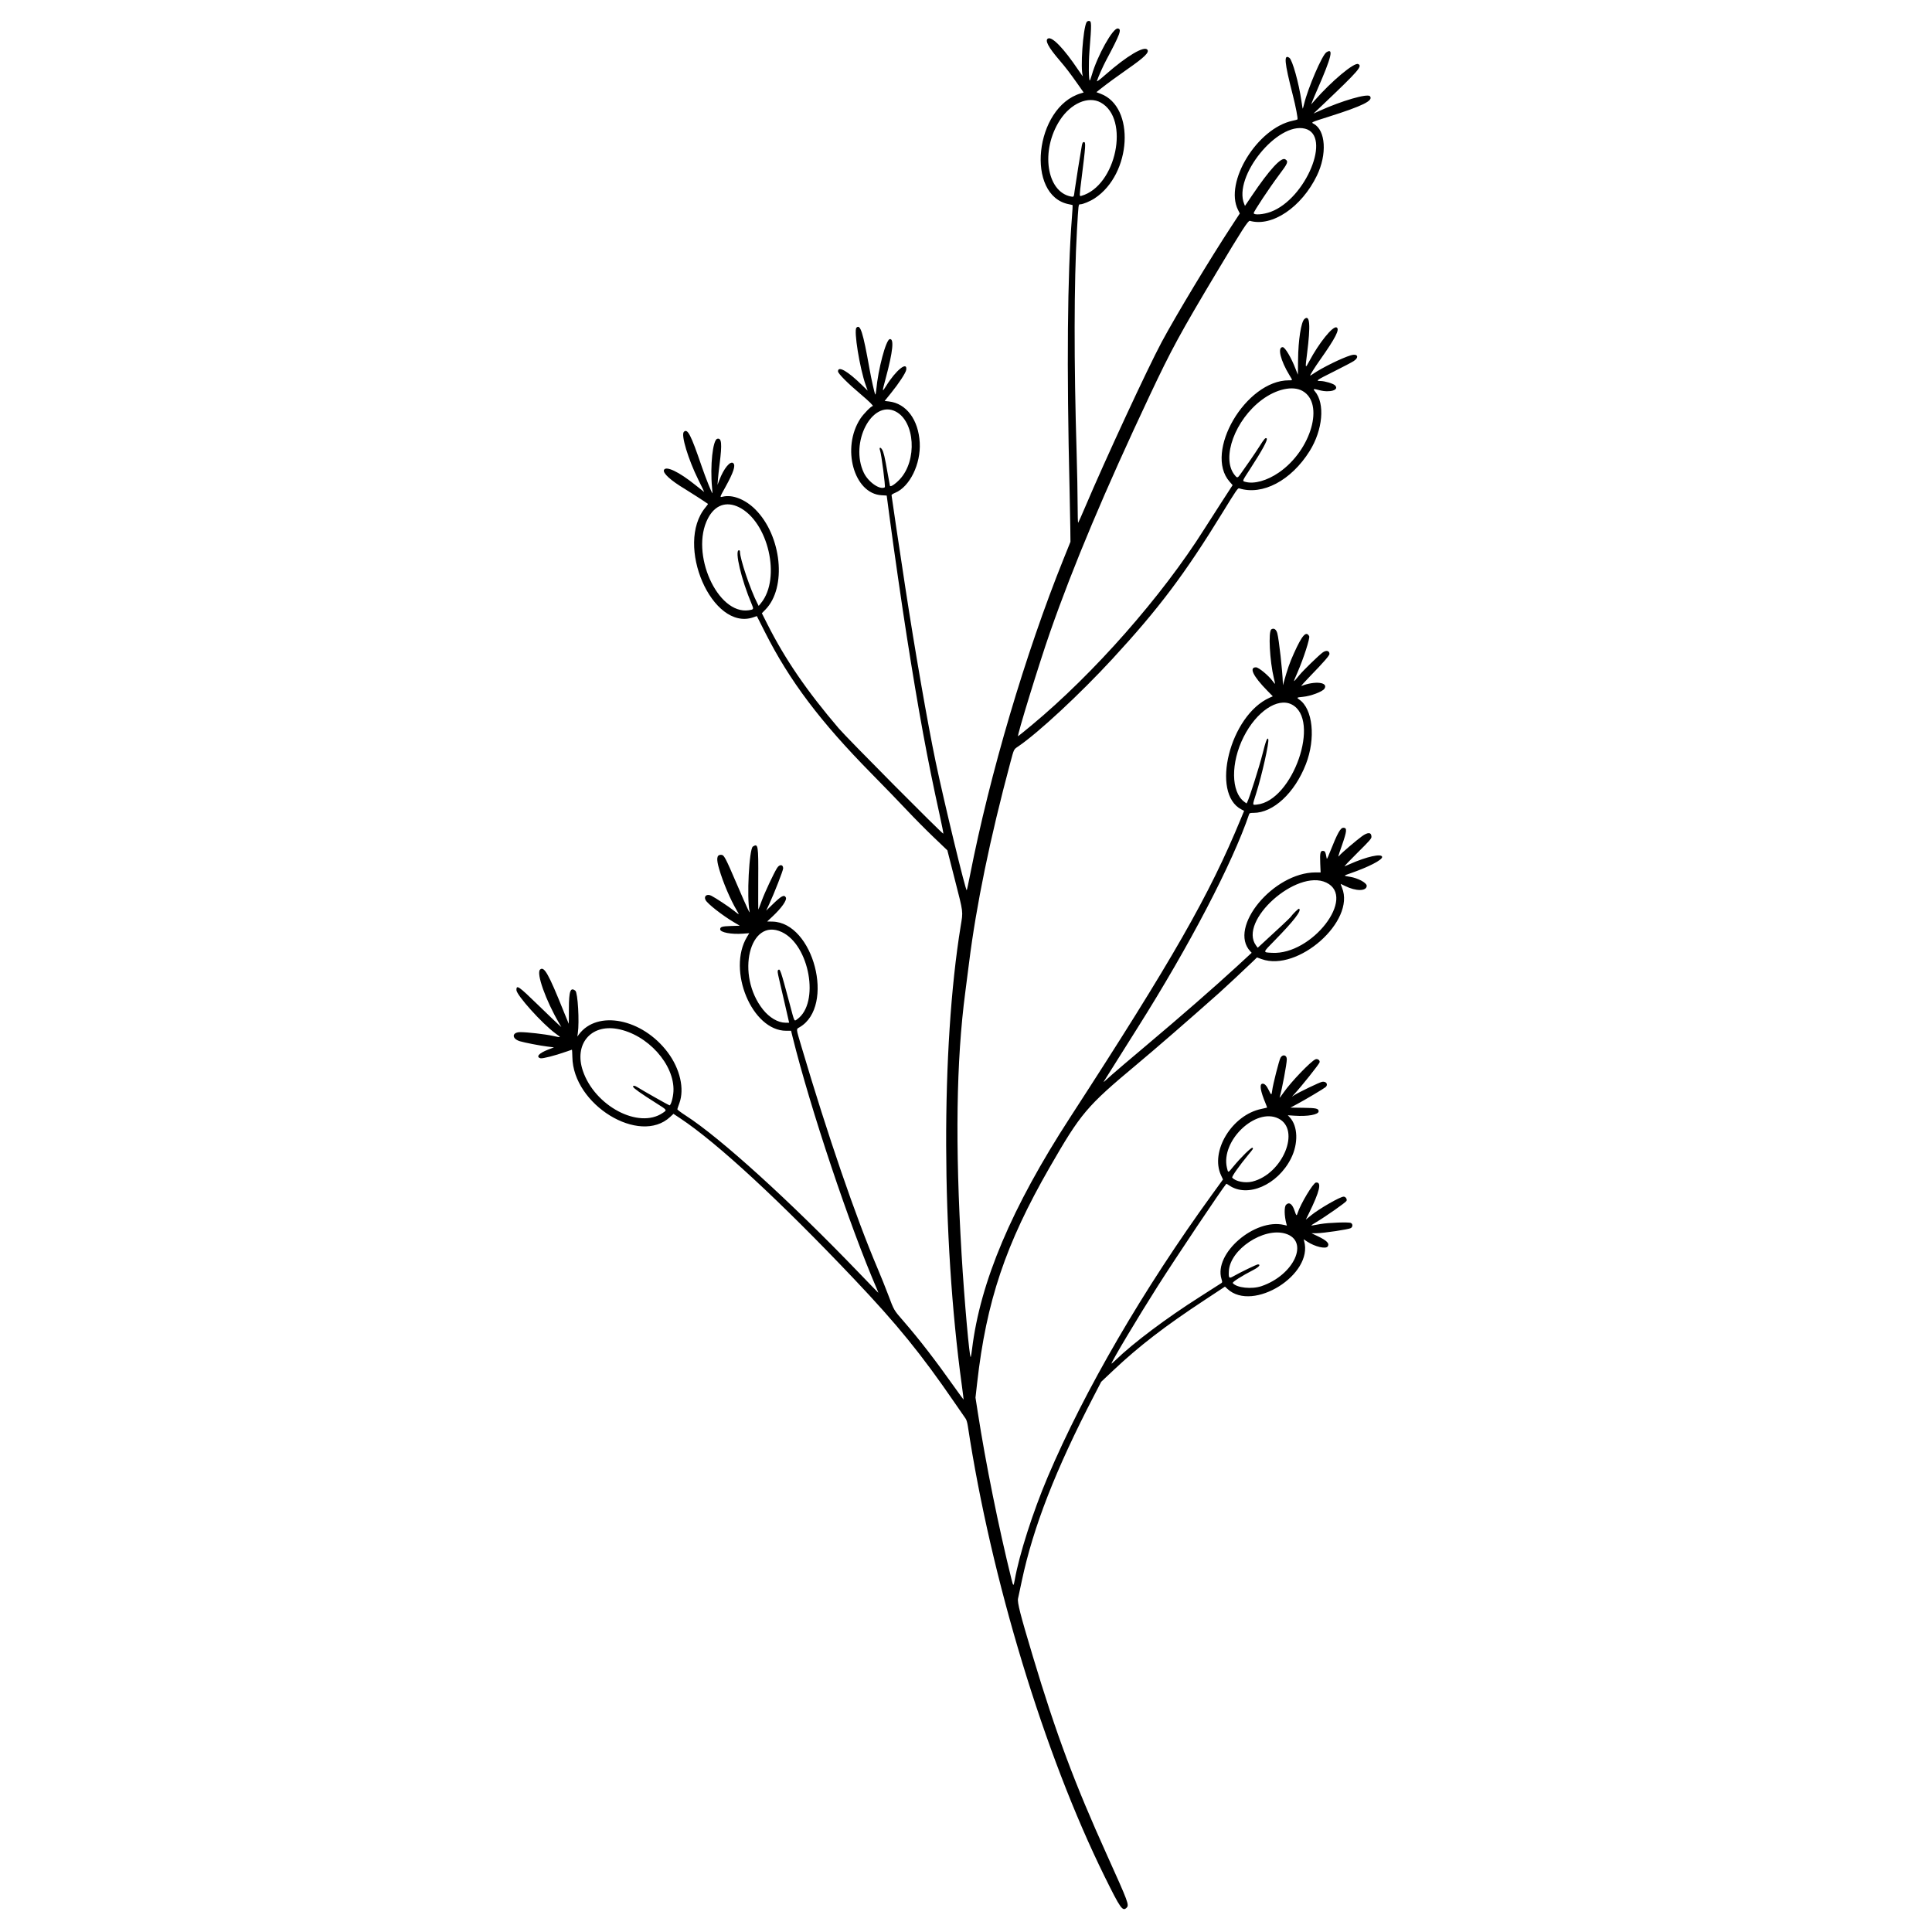 <?xml version="1.0" encoding="utf-8"?>
<!-- Generator: Adobe Illustrator 24.0.1, SVG Export Plug-In . SVG Version: 6.00 Build 0)  -->
<svg version="1.0" id="Réteg_1" xmlns="http://www.w3.org/2000/svg" xmlns:xlink="http://www.w3.org/1999/xlink" x="0px" y="0px"
	 viewBox="0 0 864 864" style="enable-background:new 0 0 864 864;" xml:space="preserve">
<style type="text/css">
	.st0{fill-rule:evenodd;clip-rule:evenodd;}
</style>
<g id="svgg">
	<path id="path0" class="st0" d="M485.91,9.94c-1.6,3-2.83,20.78-1.66,24.09c0.12,0.33-0.79-0.89-2.02-2.72
		c-6.48-9.64-11.71-15.07-13.57-14.08c-1.48,0.8,0.16,3.9,5.14,9.7c2.87,3.35,4.69,5.73,8.24,10.77l2.58,3.67l-1.25,0.37
		c-20.71,6.12-24.92,45.94-5.24,49.62c0.8,0.15,1.49,0.32,1.55,0.38c0.06,0.06-0.08,2.5-0.31,5.41
		c-2.02,25.93-2.38,66.56-1.05,121.84c0.14,5.99,0.29,13.69,0.33,17.1l0.07,6.2l-3.11,7.72c-17.04,42.3-32.94,96.09-41.81,141.37
		c-0.7,3.58-1.36,6.61-1.47,6.73c-0.46,0.53-10.22-39.82-13.93-57.59c-3.56-17.03-9.28-49.92-13.49-77.5
		c-2.71-17.73-6.21-41.2-6.21-41.6c0-0.2,0.73-0.67,1.63-1.04c6.53-2.71,11.51-12.88,10.98-22.45c-0.57-10.25-6.01-17.52-13.77-18.4
		l-1.92-0.22l2.86-3.54c3.5-4.33,6.56-9,6.78-10.33c0.67-4.14-4.59,0.06-8.98,7.17c-1.85,3-1.86,2.81-0.18-3.45
		c3.23-11.97,3.83-17.89,1.79-17.49c-1.71,0.33-5.19,13.46-6.04,22.81c-0.11,1.28-0.31,2.14-0.43,1.92
		c-0.37-0.68-1.74-6.79-2.57-11.46c-2.92-16.4-4.11-20.14-5.84-18.4c-1.26,1.26,1.45,18.07,4.14,25.68l0.88,2.49l-2.47-2.42
		c-6.45-6.32-10.78-8.81-10.8-6.21c-0.01,0.95,4.34,5.33,10.15,10.22c3.7,3.12,5.9,5.29,5.38,5.29c-0.69,0-4.15,3.53-5.53,5.64
		c-8.55,13.07-2.92,33.51,9.45,34.25l2.33,0.14l0.17,1.25c0.09,0.69,0.65,4.86,1.23,9.27c1.73,13.12,5.46,38.92,7.57,52.37
		c5.26,33.54,9.23,55.14,14.7,79.87c1.01,4.56,1.75,8.35,1.66,8.45c-0.31,0.31-42.98-42.66-46.76-47.08
		c-14.34-16.81-24.01-30.92-31.92-46.6l-2.48-4.91l1.57-1.6c9.69-9.87,7.33-33.1-4.57-44.9c-4.46-4.42-10.09-6.63-14.35-5.65
		c-1.59,0.37-1.66,0.62,1.16-4.48c3.48-6.32,4.5-9.39,3.45-10.43c-1.31-1.32-4.28,2.25-6.3,7.58l-0.79,2.09l0.18-2.42
		c0.1-1.33,0.44-4.47,0.76-6.96c1.15-9.06,0.9-11.73-1.05-11.24c-2.02,0.51-3.26,12.12-2.33,21.83c0.13,1.33,0.2,2.46,0.17,2.51
		c-0.19,0.26-3.1-7.01-4.79-11.96c-4.89-14.32-6.35-17.13-8-15.47c-1.35,1.35,1.96,12.31,6.45,21.36c1.51,3.04,2.71,5.53,2.66,5.53
		c-0.05,0-1.9-1.47-4.13-3.26c-7.16-5.76-12.98-8.54-13.86-6.61c-0.64,1.41,3.02,4.74,9.42,8.56c2.17,1.29,9.35,5.95,10.25,6.64
		c0.06,0.05-0.44,0.74-1.1,1.54c-13.88,16.68,2.99,55.51,21.36,49.17l1.6-0.55l3.62,7.16c11,21.79,24.7,39.98,47.67,63.3
		c5.66,5.75,12.85,13.18,15.96,16.5c3.11,3.33,8.43,8.69,11.81,11.92l6.14,5.87l3.29,12.89c3.96,15.53,3.78,14.1,2.65,21.1
		c-8.84,54.34-8.61,138.59,0.54,205.36c0.47,3.41,0.82,6.25,0.78,6.29c-0.04,0.05-1.88-2.47-4.1-5.6
		c-8.54-12.06-15.71-21.35-22.72-29.42c-4.45-5.12-4.23-4.75-6.9-11.84c-1.16-3.08-3.32-8.46-4.81-11.96
		c-9.68-22.77-22.21-59.27-33.96-98.95c-2.53-8.54-2.46-7.81-0.82-8.78c15.96-9.36,6.22-46.91-12.25-47.22l-2.3-0.04l2.27-2.12
		c4.19-3.9,6.72-7.49,6.09-8.65c-0.75-1.39-2-0.71-6.13,3.32l-2.66,2.6l1.41-3.03c2.22-4.77,6.19-14.97,6.19-15.89
		c0-1.83-1.64-1.91-2.74-0.13c-1.53,2.47-5.47,10.87-6.8,14.51c-0.79,2.17-1.49,3.99-1.56,4.06c-0.06,0.07-0.08-5.99-0.04-13.47
		c0.09-15.37-0.05-16.22-2.4-14.72c-1.66,1.06-2.8,23.13-1.48,28.9c0.42,1.83-1.03-1.23-5.41-11.43
		c-5.65-13.16-5.99-13.77-7.44-13.77c-1.87,0-2.08,1.83-0.75,6.36c1.83,6.22,4.99,13.62,7.98,18.69c1.17,1.98,1.18,1.98-1.63-0.25
		c-2.16-1.71-7.78-5.42-9.82-6.48c-1.96-1.02-3.53,0.13-2.61,1.9c0.87,1.68,7.47,6.85,12.64,9.91l2.67,1.58l-3.9,0.12
		c-4.06,0.13-4.88,0.38-4.88,1.49c0,1.38,4.99,2.33,10.21,1.94l2.8-0.21l-1.01,1.67c-9,14.95,2.27,41.97,17.51,41.97h2.2l0.65,2.65
		c7.97,32.17,25.55,84.71,37.83,113.07c0.34,0.79,0.58,1.44,0.54,1.44c-0.05,0-4.03-4.1-8.84-9.11
		c-30.69-31.93-61.93-60.27-77.32-70.15c-2.08-1.33-3.76-2.61-3.72-2.83c0.04-0.22,0.44-1.42,0.9-2.67
		c2.36-6.43,0.31-15.4-5.2-22.75c-11.32-15.09-31.48-19.13-39.76-7.97l-0.67,0.91l0.22-1.51c0.75-5.09,0-18.08-1.09-18.97
		c-2.21-1.79-2.9,0.13-2.9,8.1c0,3.7-0.03,6.69-0.07,6.66c-0.04-0.04-1.09-2.6-2.33-5.69c-6.69-16.65-8.68-20.18-10.48-18.55
		c-1.8,1.62,2.49,13.69,8.54,24.05l0.97,1.66l-1.35-1.19c-0.74-0.66-4.79-4.54-9-8.63c-8.82-8.57-9.75-9.21-9.75-6.75
		c0,2.25,11.57,15.11,17.49,19.44c2.7,1.97,2.75,1.93-1.31,1.05c-3.49-0.75-11.33-1.65-14.4-1.65c-3.87,0-4,2.93-0.19,4.08
		c2.13,0.64,8.91,1.95,12.21,2.36l3,0.37l-2.7,1.04c-4.06,1.57-5.52,3.27-3.29,3.84c0.87,0.22,6.69-1.26,10.97-2.8
		c1.59-0.57,2.95-1.03,3.04-1.03c0.08,0,0.17,1.47,0.2,3.26c0.3,21.36,30.06,39.59,43.74,26.8l1.48-1.38l3.1,2.06
		c16.49,10.94,44.55,36.88,77.61,71.74c19.47,20.54,30.07,33.58,45.2,55.64c2.26,3.29,4.39,6.38,4.73,6.84
		c0.39,0.53,0.77,1.81,1.01,3.39c10.34,68.21,34.19,146.77,61.17,201.43c7.11,14.4,8.03,15.71,9.84,13.91
		c1.2-1.2,0.74-2.44-8.75-23.44c-14.6-32.32-22.72-54.07-33.17-88.85c-5.63-18.74-7.04-24.22-6.65-25.97
		c0.19-0.87,0.95-4.43,1.69-7.92c5.09-24.01,15.13-49.77,32.29-82.81l3.22-6.21l5.69-5.36c11.38-10.7,22.76-19.46,40.46-31.12
		l9.19-6.06l1.17,1.08c11.4,10.45,38.43-6.47,34.24-21.43l-0.23-0.84l1.6,1.06c3.43,2.28,8.34,3.43,9.18,2.15
		c0.89-1.35-0.42-2.65-4.72-4.69l-2.56-1.21l2.27-0.01c3.08-0.01,14.46-1.71,15.34-2.29c0.91-0.59,0.93-1.81,0.03-2.29
		c-0.88-0.47-10-0.16-13.56,0.47c-1.42,0.25-3.05,0.53-3.63,0.63c-0.89,0.16-0.66-0.05,1.43-1.31c4.59-2.74,13.47-8.97,13.79-9.67
		c0.36-0.78-0.4-1.9-1.28-1.9c-1.53,0-10.9,5.38-14.57,8.37l-2.34,1.9l1.3-2.64c4.96-10.08,5.92-14.24,3.23-13.93
		c-1.25,0.14-6.91,9.57-8.21,13.66c-0.45,1.41-0.53,1.34-1.42-1.23c-1.02-2.93-2.38-3.85-3.73-2.5c-0.89,0.89-0.83,4.94,0.14,8.52
		l0.22,0.81l-1.31-0.31c-13.12-3.06-31.44,12.78-27.95,24.15c0.42,1.38,0.42,1.52-0.08,1.89c-0.29,0.22-4.55,2.94-9.46,6.05
		c-14.97,9.49-29.85,20.65-37.76,28.32c-1.04,1.01-1.89,1.73-1.89,1.61c0-0.88,11.78-20.62,20.55-34.42
		c8.18-12.88,28.63-43.41,30.8-45.98c0.05-0.07,0.63,0.25,1.28,0.7c8.2,5.68,21.68-0.18,27.64-12.02c3.38-6.72,3.13-14.53-0.6-18.48
		l-0.81-0.86l3.03,0.2c5.94,0.4,10.75-0.48,10.75-1.96c0-1.26-1.04-1.5-7-1.58l-5.61-0.08l2.9-1.54c3.38-1.79,12.04-6.94,12.82-7.62
		c1.3-1.14,0.32-2.68-1.51-2.39c-1.08,0.17-10.28,4.58-12.49,5.99l-1.06,0.68l1.1-1.19c3.2-3.47,10.89-13.11,11.26-14.13
		c0.32-0.88-0.81-1.79-1.78-1.42c-2.01,0.77-11.06,10.19-14.32,14.91c-1.06,1.53-1.84,2.52-1.75,2.19
		c1.09-3.74,3.21-15.04,3.21-17.11c0-1.91-1.83-2.37-2.8-0.7c-0.65,1.11-3.44,12.1-3.74,14.7c-0.25,2.18-0.41,2.17-1.48-0.08
		c-1.05-2.19-1.96-3.11-2.92-2.98c-1.38,0.2-0.87,3.25,1.46,8.84c0.41,0.98,0.7,1.81,0.65,1.86c-0.05,0.04-1.17,0.29-2.47,0.56
		c-13.2,2.66-23.13,18.96-18.1,29.72l0.86,1.84l-4.82,6.64c-30.73,42.36-57.15,87.76-73.55,126.37
		c-6.65,15.67-12.78,34.81-14.79,46.24c-0.5,2.82-0.63,2.77-1.46-0.61c-5.77-23.33-11.49-51.68-15.01-74.33l-1.05-6.75l0.74-6.57
		c4.11-36.51,12.72-62.1,32.37-96.3c13.98-24.31,16.56-27.38,38.92-46.05c8.85-7.4,22.81-19.51,36.93-32.06
		c2.56-2.27,11.44-10.57,15.05-14.05l1.88-1.82l2.05,0.74c16.25,5.86,42.04-17,35.98-31.88c-0.39-0.96-0.65-1.74-0.58-1.74
		c0.07,0,0.94,0.41,1.93,0.91c4.85,2.45,9.68,2.41,9.68-0.08c0-1.32-3.9-3.43-7.42-4c-3.1-0.51-3.09-0.45-0.09-1.49
		c8.33-2.88,14.56-6.09,14.41-7.41c-0.19-1.65-6.91-0.16-14.47,3.21c-0.92,0.41-1.95,0.86-2.3,0.99c-0.35,0.14,2.2-2.56,5.68-6
		c5.49-5.44,6.32-6.38,6.32-7.18c-0.01-2.12-1.6-2.2-4.32-0.21c-2.57,1.88-9.15,7.5-9.92,8.48c-0.86,1.09-0.78,0.74,0.92-4.12
		c2.39-6.84,2.51-8.21,0.75-8.21c-1.3,0-2.65,2.44-5.94,10.72c-1.43,3.59-1.43,3.6-1.63,2.42c-0.38-2.26-0.61-2.7-1.46-2.8
		c-1.26-0.15-1.51,0.91-1.31,5.62l0.17,4.01h-2.23c-18.91,0-39.25,24.6-29.2,35.3l0.6,0.64l-6.87,6.33
		c-9.84,9.05-24.85,22.15-40.22,35.08c-7.32,6.16-14.19,12.01-15.28,13c-4.01,3.66-4.11,3.74-3.59,2.89
		c0.9-1.48,8.91-14.22,14.94-23.76c23.13-36.63,42.49-73.7,49.9-95.58c0.14-0.43,0.53-0.53,1.94-0.53c8.84,0,18.4-8.89,23.41-21.75
		c4.5-11.55,3.14-24.78-2.97-28.94c-1.27-0.86-1.15-0.94,1.69-1.21c3.52-0.34,8.71-2.3,9.58-3.62c1.9-2.91-4.17-3.63-10.3-1.23
		c-0.33,0.13,1.51-1.93,4.09-4.58c5.69-5.84,8.48-9.05,8.47-9.75c-0.01-1.52-1.53-1.8-3.13-0.58c-1.97,1.5-8.5,7.86-10.28,10
		c-3.11,3.75-3.04,3.84-0.86-1.2c2.73-6.32,5.63-15.33,5.2-16.14c-1.35-2.52-3.15-0.51-6.82,7.63c-1.93,4.27-2.87,6.97-4.63,13.24
		l-0.3,1.06l-0.03-1.06c-0.17-5.42-1.72-19.35-2.47-22.16c-0.47-1.78-1.54-2.5-2.66-1.79c-1.44,0.91-0.75,14.1,1.14,21.98
		c0.7,2.92,0.71,2.89-0.59,1.14c-1.89-2.54-6.24-6.13-7.44-6.13c-3.21,0-1.27,3.99,5.11,10.49l2.42,2.47l-1.38,0.61
		c-17.77,7.86-26.59,42.88-12.6,50.02l1.15,0.59l-1.47,3.56c-14.1,34.23-30.39,62.71-76.37,133.58
		c-26.12,40.25-40.21,73.59-43.84,103.68c-0.2,1.66-0.46,3.21-0.58,3.43c-0.52,0.98-2.86-25.26-4.09-45.96
		c-2.91-48.93-2.38-86.52,1.65-117.15c0.49-3.75,1.25-9.6,1.67-13.02c3.26-26.01,9.41-55.86,18.5-89.76
		c1.64-6.12,1.47-5.78,3.52-7.17c8.99-6.11,27.69-23.49,42.13-39.15c20.83-22.6,32.34-37.9,49.36-65.63
		c5.81-9.47,6.73-10.81,7.26-10.64c10.47,3.32,23.3-3.46,31.56-16.66c5.9-9.43,6.95-21.29,2.37-26.71
		c-0.99-1.17-0.71-1.24,1.95-0.53c4.81,1.29,9.21-0.11,6.95-2.22c-0.81-0.76-4.61-1.87-6.37-1.87c-2.4,0-1.97-0.31,5.85-4.21
		c4.2-2.1,8.25-4.23,9-4.73c2.56-1.72,1.68-3.46-1.29-2.57c-3.98,1.19-12.77,5.5-16.78,8.23c-0.69,0.47-1.34,0.86-1.43,0.86
		c-0.26,0,2.09-3.76,4.36-6.96c6.96-9.84,9.01-13.86,7.43-14.58c-1.66-0.76-7.88,6.96-12.25,15.19c-1.78,3.36-1.8,3.31-0.95-3.39
		c1.64-12.9,1.27-17.76-1.19-15.54c-1.48,1.34-2.74,9.47-2.82,18.21c-0.03,3.69-0.08,6.69-0.1,6.66c-0.02-0.03-0.49-1.21-1.03-2.62
		c-1.9-4.96-4.7-9.69-5.75-9.69c-2.44,0-0.99,5.97,3.05,12.58c1.47,2.41,1.49,2.25-0.27,2.25c-19.29,0-38.12,32.13-26.54,45.31
		l1.37,1.56l-4.92,7.58c-2.71,4.17-6.19,9.6-7.74,12.06c-18.93,30.05-49.45,64.71-77.27,87.78c-3.17,2.63-5.88,4.83-6.02,4.87
		c-0.66,0.24,9.45-32.63,14.32-46.56c10.46-29.93,24.5-63.26,44.54-105.8c9.75-20.68,13.64-27.84,30.21-55.55
		c11-18.39,13.83-22.78,14.57-22.57c9.91,2.85,23.15-6.07,30-20.23c4.62-9.55,3.94-20.3-1.46-23.17c-1.23-0.65-1.3-0.62,6.81-3.19
		c15.24-4.83,19.99-7.19,18.37-9.14c-1.08-1.31-12.63,2.04-22.51,6.52l-2.72,1.23l4.53-4.3c15.71-14.94,17.43-16.93,15.43-17.84
		c-1.79-0.82-11.97,7.7-19.44,16.26l-1.58,1.82l0.58-1.51c0.32-0.83,1.35-3.29,2.3-5.45c6.23-14.23,7.27-18.56,3.92-16.36
		c-1.91,1.25-8.22,15.9-9.96,23.11c-0.29,1.22-0.57,2.17-0.62,2.12c-0.05-0.05-0.31-1.66-0.59-3.57
		c-1.14-7.91-4.03-18.26-5.37-19.19c-2.58-1.81-2.24,1.89,1.51,16.57c1.33,5.18,2.38,10.69,2.1,10.97c-0.1,0.1-1.05,0.36-2.11,0.58
		c-15.85,3.32-30.69,27.47-24.48,39.86l0.81,1.61l-3.67,5.6c-9.76,14.88-24.88,40-31.29,51.94c-6.28,11.72-25.14,52.39-34.24,73.84
		c-1.56,3.66-2.94,6.79-3.08,6.95c-0.14,0.16-0.25-3.45-0.25-8.02c0-4.57-0.2-14.92-0.44-22.99c-1.24-41-1.19-76.4,0.14-99.76
		c0.68-11.92,0.65-11.64,1.44-11.64c1.21,0,4.43-1.34,6.51-2.71c16.51-10.87,18.2-40.89,2.63-46.74l-1.89-0.71l2.08-1.65
		c2.56-2.03,7.69-5.79,11.91-8.72c7.53-5.24,9.78-7.45,8.79-8.64c-1.47-1.77-9.18,2.82-18.56,11.05c-2.86,2.51-4.12,3.45-3.98,2.98
		c0.49-1.63,2.72-6.65,4.07-9.18c6.36-11.93,7.17-14.13,5.24-14.32c-2.21-0.22-9.1,12.12-11.6,20.8c-0.39,1.35-0.8,2.45-0.91,2.45
		c-0.48,0-0.57-7.67-0.16-12.86c1.03-12.91,1.01-13.77-0.28-13.77C486.54,9.35,486.09,9.61,485.91,9.94 M492.21,45.83
		c13.25,7.22,7,37.38-8.66,41.77c-0.88,0.25-0.88,0.22,0.07-7.33c1.92-15.3,2.02-16.74,1.09-16.74c-0.46,0-0.65,0.33-0.91,1.59
		c-0.38,1.9-2.94,17.91-3.2,20.05c-0.37,2.99-0.35,2.96-1.6,2.73c-11.02-2.03-13.76-20.64-5.03-34.13
		C478.87,46.21,486.66,42.81,492.21,45.83 M583.6,57.54c12.08,3.04,0.46,31.29-15.3,37.19c-3.27,1.22-7.63,1.55-7.63,0.57
		c0-0.72,7.16-11.52,11.23-16.93c4.08-5.42,4.37-6.14,2.89-7.12c-1.77-1.16-7.06,4.59-14.88,16.17l-3.15,4.66l-0.36-0.88
		C551.42,78.96,571.24,54.42,583.6,57.54 M582.41,174.79c10.02,5.49,4.01,26.5-10.42,36.48c-5.32,3.68-11.14,5.31-15.06,4.22
		c-1.44-0.4-1.55-0.1,2.17-5.83c5.35-8.23,7.94-13.01,7.38-13.57c-0.53-0.52-1.02,0.02-3.31,3.64c-1.77,2.79-5.82,8.7-8.64,12.6
		c-1.1,1.52-1.33,1.51-2.55-0.1c-5.83-7.65,0.38-24.49,12.33-33.42C570.75,174,578.03,172.38,582.41,174.79 M400.53,184.02
		c8.68,4.43,9.75,21.9,1.86,30.33c-1.98,2.11-4.2,3.58-4.4,2.91c-0.07-0.22-0.55-2.84-1.07-5.81c-1.25-7.18-1.74-9.24-2.47-10.45
		c-0.73-1.2-1.39-0.92-0.9,0.38c0.6,1.57,2.51,16.32,2.14,16.54c-2.14,1.32-7.39-2.32-9.39-6.51
		C379.9,198,389.97,178.63,400.53,184.02 M330.47,226.83c13.1,6.48,18.92,31.69,9.89,42.82l-1.07,1.32l-0.6-1.17
		c-3.12-6.07-7.77-19.86-7.77-23.04c0-0.41-0.18-0.69-0.45-0.69c-2.06,0,1.06,13.2,5.73,24.19c0.93,2.2,0.88,2.31-1.3,2.64
		c-14.06,2.13-26.41-25.54-18.32-41.05C319.68,225.86,324.77,224.02,330.47,226.83 M577.64,315.03
		c13.19,6.68,0.54,43.12-15.54,44.78c-2.12,0.22-2.09,0.55-0.38-4.85c2.59-8.17,5.94-23.11,5.46-24.36
		c-0.41-1.08-1.08,0.62-2.58,6.6c-1.39,5.55-5.86,19.65-6.78,21.42l-0.36,0.69l-1.02-0.75c-5.97-4.41-6.1-17.44-0.28-29.01
		C561.86,318.22,571.33,311.83,577.64,315.03 M593.12,394.7c13.63,6.49-6.43,32.44-24.28,31.41c-4.21-0.24-4.28,0.06,1.28-5.62
		c8.58-8.77,12.09-13.34,10.84-14.11c-0.27-0.17-2.88,2.39-3.84,3.76c-0.33,0.47-6.49,6.24-13.21,12.37l-1.46,1.33l-0.74-1.01
		C553.63,411.89,579.87,388.39,593.12,394.7 M349.62,416.82c12.44,5.8,17.03,31.77,6.9,38.98c-1.4,0.99-1.13,1.56-3.39-6.94
		c-4.09-15.32-4.29-15.9-5.19-15c-0.31,0.31-0.2,1.16,0.54,4.3c0.51,2.16,1.71,7.36,2.68,11.57l1.75,7.64l-1.69-0.01
		c-3.28-0.01-7.14-2.28-10.01-5.88C328.89,436.01,335.18,410.08,349.62,416.82 M275.98,460.12c13.59,2.41,25.8,15.96,25.19,27.96
		c-0.14,2.74-1.13,6.23-1.77,6.23c-0.28,0-11.85-6.54-14.27-8.07c-1.34-0.84-2.13-0.92-1.99-0.2c0.11,0.58,3.65,3.09,10.11,7.16
		c5.26,3.32,5.14,3.14,3.09,4.53c-10.73,7.28-30.35-3.1-35.68-18.86C256.66,467.08,264.08,458.01,275.98,460.12 M571.68,500.18
		c10.16,4.97,1.99,24.82-11.61,28.22c-3.24,0.81-7.58-0.04-9.01-1.77c-0.33-0.4,3.12-5.29,7.32-10.38c2.16-2.62,2.13-2.56,1.74-2.95
		c-0.41-0.41-5.18,4.26-8.65,8.49c-2.33,2.84-2.22,2.82-2.78,0.45C545.85,510.21,561.49,495.2,571.68,500.18 M574.79,551.67
		c10.91,3.24,4,18.5-10.64,23.5c-4.34,1.48-11.07,0.77-12.84-1.36c-0.36-0.43,3.91-3.16,9.28-5.93c2.47-1.28,3.39-2.43,1.93-2.43
		c-0.55,0-7.97,3.6-11.03,5.35c-1.86,1.06-2.1,0.78-1.94-2.32C550.03,558.79,565.07,548.79,574.79,551.67"/>
</g>
</svg>
